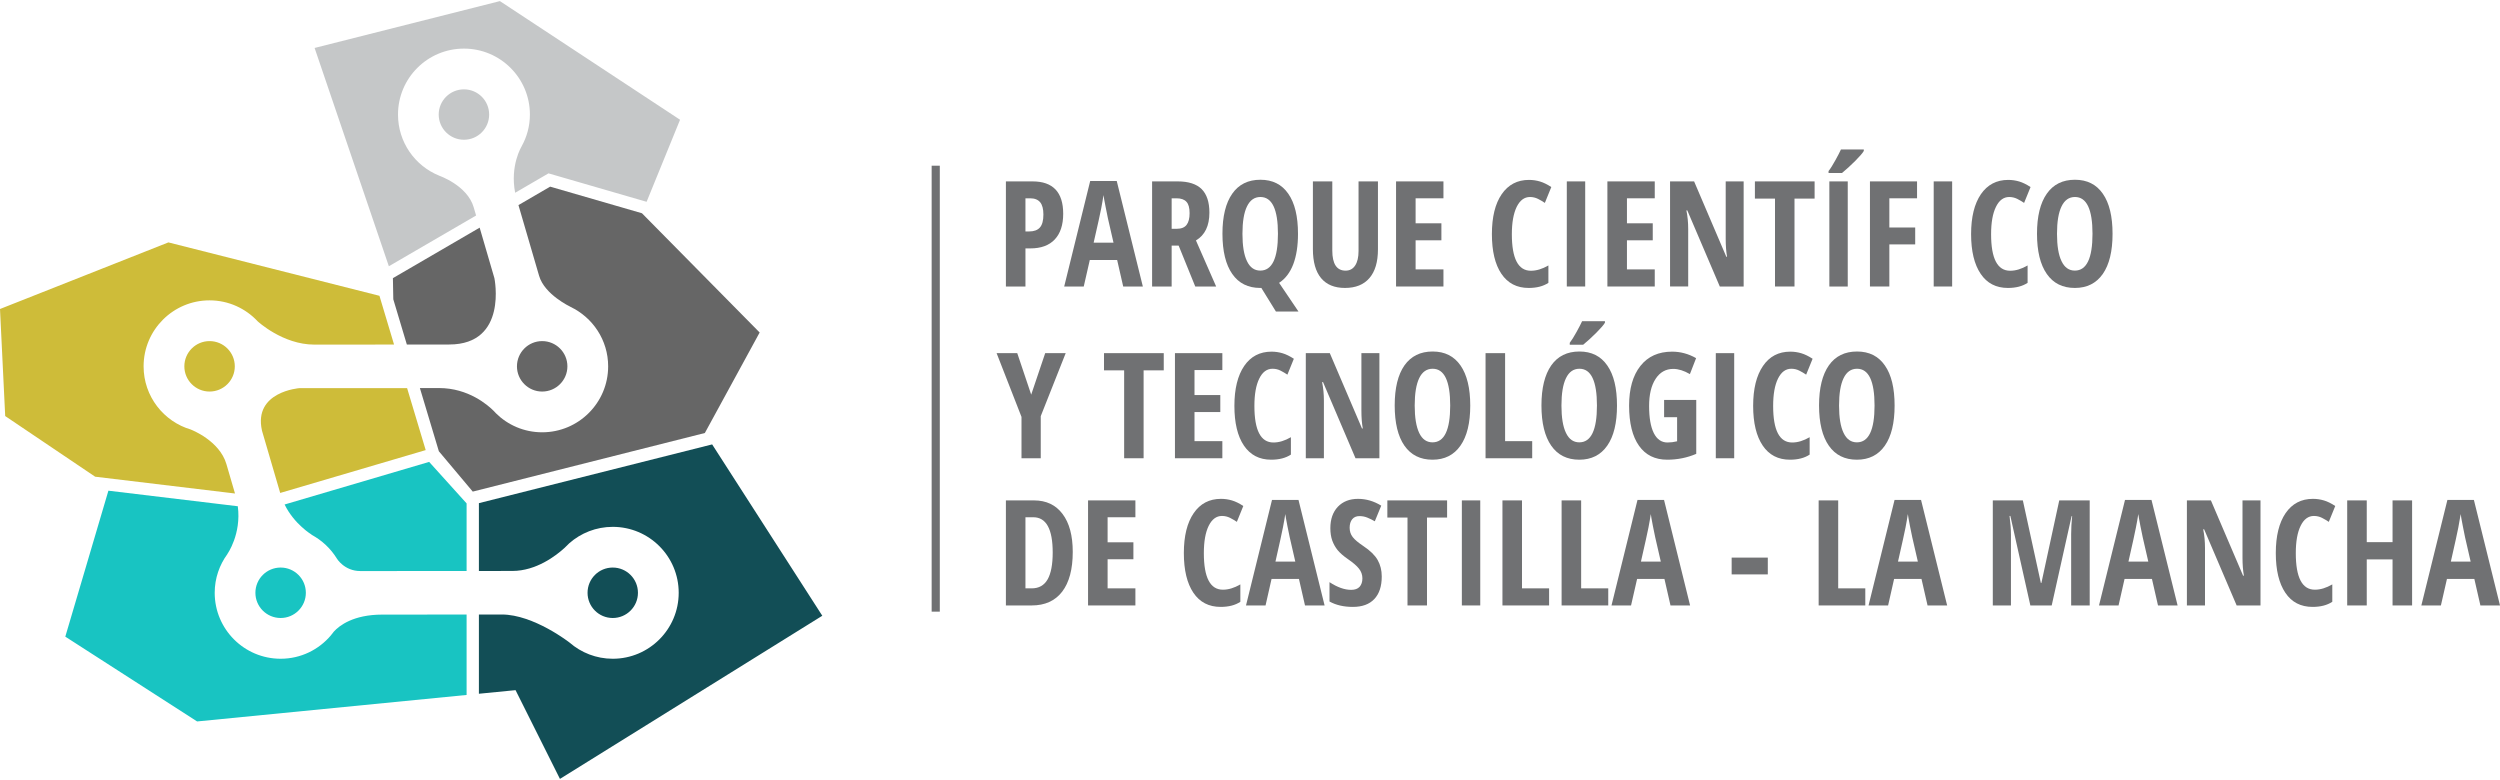 <?xml version="1.0" encoding="UTF-8"?>
<!DOCTYPE svg PUBLIC "-//W3C//DTD SVG 1.1//EN" "http://www.w3.org/Graphics/SVG/1.1/DTD/svg11.dtd">
<!-- Creator: CorelDRAW 2020 (64-Bit) -->
<svg xmlns="http://www.w3.org/2000/svg" xml:space="preserve" width="500px" height="156px" version="1.1" style="shape-rendering:geometricPrecision; text-rendering:geometricPrecision; image-rendering:optimizeQuality; fill-rule:evenodd; clip-rule:evenodd"
viewBox="0 0 500 156"
 xmlns:xlink="http://www.w3.org/1999/xlink"
 xmlns:xodm="http://www.corel.com/coreldraw/odm/2003">
 <defs>
  <style type="text/css">
   <![CDATA[
    .fil3 {fill:#124E56;fill-rule:nonzero}
    .fil5 {fill:#18C4C2;fill-rule:nonzero}
    .fil1 {fill:#666666;fill-rule:nonzero}
    .fil0 {fill:#707173;fill-rule:nonzero}
    .fil2 {fill:#C5C7C8;fill-rule:nonzero}
    .fil4 {fill:#CEBC39;fill-rule:nonzero}
   ]]>
  </style>
 </defs>
 <g id="Capa_x0020_1">
  <g id="_2525257802720">
   <g>
    <path class="fil0" d="M205.09 46.29l0.75 0c0.96,0 1.67,-0.26 2.14,-0.79 0.47,-0.53 0.7,-1.39 0.7,-2.59 0,-1.1 -0.21,-1.92 -0.64,-2.45 -0.44,-0.53 -1.1,-0.8 -2,-0.8l-0.95 0 0 6.63zm7.55 -3.54c0,2.24 -0.57,3.95 -1.69,5.14 -1.13,1.2 -2.76,1.79 -4.88,1.79l-0.98 0 0 7.62 -3.91 0 0 -21.02 5.33 0c4.08,0 6.13,2.16 6.13,6.47z"/>
    <path class="fil0" d="M222.7 48.53l-1.12 -4.88c-0.07,-0.3 -0.22,-1.05 -0.45,-2.24 -0.24,-1.19 -0.38,-1.99 -0.43,-2.39 -0.12,0.82 -0.28,1.73 -0.47,2.72 -0.19,0.99 -0.69,3.26 -1.5,6.79l3.97 0zm1.94 8.77l-1.21 -5.3 -5.47 0 -1.21 5.3 -3.91 0 5.2 -21.1 5.31 0 5.22 21.1 -3.93 0z"/>
    <path class="fil0" d="M234.33 45.76l1.01 0c0.92,0 1.58,-0.26 1.98,-0.79 0.4,-0.52 0.6,-1.3 0.6,-2.33 0,-1.08 -0.21,-1.84 -0.64,-2.29 -0.42,-0.46 -1.08,-0.69 -1.97,-0.69l-0.98 0 0 6.1zm0 3.36l0 8.18 -3.91 0 0 -21.02 5.12 0c2.16,0 3.76,0.52 4.79,1.54 1.03,1.03 1.55,2.6 1.55,4.7 0,2.66 -0.9,4.51 -2.69,5.57l4.04 9.21 -4.18 0 -3.32 -8.18 -1.4 0z"/>
    <path class="fil0" d="M248.49 46.76c0,2.4 0.3,4.23 0.91,5.48 0.6,1.26 1.49,1.88 2.66,1.88 2.35,0 3.53,-2.45 3.53,-7.36 0,-4.9 -1.17,-7.36 -3.51,-7.36 -1.18,0 -2.08,0.63 -2.68,1.88 -0.61,1.25 -0.91,3.08 -0.91,5.48zm11.11 0c0,2.41 -0.32,4.44 -0.95,6.1 -0.64,1.66 -1.58,2.89 -2.83,3.71l3.87 5.73 -4.51 0 -2.91 -4.71 -0.21 0c-2.44,0 -4.31,-0.93 -5.61,-2.8 -1.3,-1.86 -1.96,-4.55 -1.96,-8.05 0,-3.48 0.66,-6.15 1.96,-8 1.3,-1.86 3.18,-2.79 5.63,-2.79 2.43,0 4.29,0.93 5.58,2.8 1.3,1.86 1.94,4.54 1.94,8.01z"/>
    <path class="fil0" d="M275.59 36.28l0 13.6c0,2.51 -0.57,4.42 -1.7,5.73 -1.13,1.32 -2.76,1.98 -4.9,1.98 -2.09,0 -3.68,-0.66 -4.77,-1.96 -1.09,-1.31 -1.64,-3.24 -1.64,-5.8l0 -13.55 3.88 0 0 13.83c0,2.68 0.89,4.02 2.66,4.02 0.82,0 1.46,-0.34 1.91,-1.03 0.45,-0.68 0.68,-1.64 0.68,-2.9l0 -13.92 3.88 0z"/>
    <polygon class="fil0" points="288.69,57.3 279.21,57.3 279.21,36.28 288.69,36.28 288.69,39.66 283.12,39.66 283.12,44.66 288.28,44.66 288.28,48.06 283.12,48.06 283.12,53.88 288.69,53.88 "/>
    <path class="fil0" d="M306 39.4c-1.13,0 -2.01,0.66 -2.66,1.97 -0.64,1.32 -0.97,3.14 -0.97,5.48 0,4.87 1.27,7.3 3.81,7.3 1.11,0 2.28,-0.35 3.5,-1.06l0 3.48c-1.03,0.68 -2.34,1.02 -3.94,1.02 -2.37,0 -4.19,-0.94 -5.46,-2.83 -1.27,-1.88 -1.9,-4.53 -1.9,-7.94 0,-3.41 0.65,-6.07 1.96,-7.98 1.31,-1.9 3.12,-2.86 5.45,-2.86 0.77,0 1.51,0.11 2.21,0.32 0.7,0.21 1.46,0.58 2.26,1.11l-1.29 3.17c-0.43,-0.29 -0.89,-0.57 -1.38,-0.81 -0.49,-0.24 -1.02,-0.37 -1.59,-0.37z"/>
    <polygon class="fil0" points="313.36,36.28 317.04,36.28 317.04,57.3 313.36,57.3 "/>
    <polygon class="fil0" points="330.95,57.3 321.48,57.3 321.48,36.28 330.95,36.28 330.95,39.66 325.39,39.66 325.39,44.66 330.55,44.66 330.55,48.06 325.39,48.06 325.39,53.88 330.95,53.88 "/>
    <path class="fil0" d="M348.73 57.3l-4.77 0 -6.5 -15.22 -0.18 0c0.24,1.16 0.36,2.4 0.36,3.74l0 11.48 -3.63 0 0 -21.02 4.81 0 6.44 15.07 0.15 0c-0.18,-1.01 -0.27,-2.2 -0.27,-3.59l0 -11.48 3.59 0 0 21.02z"/>
    <polygon class="fil0" points="358.9,57.3 355,57.3 355,39.72 350.98,39.72 350.98,36.28 362.92,36.28 362.92,39.72 358.9,39.72 "/>
    <path class="fil0" d="M365.87 36.28l3.68 0 0 21.02 -3.68 0 0 -21.02zm-0.16 -1.68l0 -0.39c0.4,-0.5 0.85,-1.23 1.37,-2.17 0.52,-0.94 0.89,-1.65 1.11,-2.15l4.57 0 0 0.3c-0.23,0.41 -0.8,1.07 -1.71,1.99 -0.91,0.91 -1.8,1.72 -2.65,2.42l-2.69 0z"/>
    <polygon class="fil0" points="377.87,57.3 373.99,57.3 373.99,36.28 383.41,36.28 383.41,39.66 377.87,39.66 377.87,45.5 383.04,45.5 383.04,48.88 377.87,48.88 "/>
    <polygon class="fil0" points="386.74,36.28 390.43,36.28 390.43,57.3 386.74,57.3 "/>
    <path class="fil0" d="M401.84 39.4c-1.12,0 -2.01,0.66 -2.65,1.97 -0.65,1.32 -0.97,3.14 -0.97,5.48 0,4.87 1.27,7.3 3.81,7.3 1.11,0 2.27,-0.35 3.49,-1.06l0 3.48c-1.03,0.68 -2.34,1.02 -3.94,1.02 -2.36,0 -4.19,-0.94 -5.45,-2.83 -1.27,-1.88 -1.91,-4.53 -1.91,-7.94 0,-3.41 0.66,-6.07 1.96,-7.98 1.31,-1.9 3.13,-2.86 5.46,-2.86 0.77,0 1.5,0.11 2.21,0.32 0.7,0.21 1.45,0.58 2.26,1.11l-1.29 3.17c-0.44,-0.29 -0.9,-0.57 -1.38,-0.81 -0.49,-0.24 -1.02,-0.37 -1.6,-0.37z"/>
    <path class="fil0" d="M411.4 46.76c0,2.4 0.3,4.23 0.91,5.48 0.6,1.26 1.49,1.88 2.66,1.88 2.35,0 3.53,-2.45 3.53,-7.36 0,-4.9 -1.17,-7.36 -3.51,-7.36 -1.18,0 -2.08,0.63 -2.68,1.88 -0.61,1.25 -0.91,3.08 -0.91,5.48zm11.11 0c0,3.48 -0.65,6.16 -1.95,8.03 -1.31,1.87 -3.17,2.8 -5.59,2.8 -2.44,0 -4.31,-0.93 -5.61,-2.8 -1.3,-1.86 -1.96,-4.55 -1.96,-8.05 0,-3.48 0.66,-6.15 1.96,-8 1.3,-1.86 3.18,-2.79 5.63,-2.79 2.43,0 4.29,0.93 5.58,2.8 1.3,1.86 1.94,4.54 1.94,8.01z"/>
    <polygon class="fil0" points="206.24,78.93 209.04,70.63 213.14,70.63 208.15,83.23 208.15,91.65 204.3,91.65 204.3,83.38 199.32,70.63 203.45,70.63 "/>
    <polygon class="fil0" points="228.72,91.65 224.83,91.65 224.83,74.07 220.8,74.07 220.8,70.63 232.75,70.63 232.75,74.07 228.72,74.07 "/>
    <polygon class="fil0" points="244.47,91.65 234.99,91.65 234.99,70.63 244.47,70.63 244.47,74.01 238.9,74.01 238.9,79.01 244.06,79.01 244.06,82.41 238.9,82.41 238.9,88.23 244.47,88.23 "/>
    <path class="fil0" d="M254.5 73.75c-1.12,0 -2.01,0.66 -2.65,1.97 -0.65,1.32 -0.97,3.14 -0.97,5.48 0,4.87 1.27,7.3 3.81,7.3 1.11,0 2.27,-0.35 3.49,-1.06l0 3.48c-1.03,0.68 -2.34,1.02 -3.94,1.02 -2.37,0 -4.18,-0.94 -5.46,-2.83 -1.27,-1.88 -1.9,-4.53 -1.9,-7.94 0,-3.41 0.66,-6.07 1.96,-7.98 1.31,-1.91 3.13,-2.86 5.46,-2.86 0.76,0 1.5,0.11 2.21,0.32 0.7,0.21 1.45,0.58 2.26,1.1l-1.29 3.18c-0.44,-0.29 -0.9,-0.57 -1.38,-0.81 -0.49,-0.25 -1.02,-0.37 -1.6,-0.37z"/>
    <path class="fil0" d="M275.88 91.65l-4.78 0 -6.49 -15.22 -0.19 0c0.24,1.16 0.36,2.4 0.36,3.73l0 11.49 -3.62 0 0 -21.02 4.8 0 6.44 15.07 0.16 0c-0.19,-1.01 -0.28,-2.21 -0.28,-3.6l0 -11.47 3.6 0 0 21.02z"/>
    <path class="fil0" d="M282.94 81.11c0,2.4 0.3,4.22 0.9,5.48 0.6,1.26 1.49,1.88 2.66,1.88 2.36,0 3.54,-2.45 3.54,-7.36 0,-4.9 -1.17,-7.36 -3.51,-7.36 -1.19,0 -2.09,0.63 -2.69,1.88 -0.6,1.25 -0.9,3.08 -0.9,5.48zm11.11 0c0,3.48 -0.65,6.16 -1.96,8.02 -1.3,1.87 -3.17,2.81 -5.59,2.81 -2.43,0 -4.3,-0.93 -5.61,-2.8 -1.3,-1.86 -1.95,-4.55 -1.95,-8.05 0,-3.49 0.65,-6.15 1.95,-8.01 1.31,-1.85 3.19,-2.78 5.64,-2.78 2.43,0 4.28,0.93 5.58,2.8 1.29,1.86 1.94,4.53 1.94,8.01z"/>
    <polygon class="fil0" points="297.11,91.65 297.11,70.63 301.02,70.63 301.02,88.23 306.44,88.23 306.44,91.65 "/>
    <path class="fil0" d="M313.95 68.95l0 -0.39c0.39,-0.5 0.84,-1.23 1.36,-2.17 0.52,-0.94 0.89,-1.66 1.11,-2.15l4.57 0 0 0.3c-0.23,0.41 -0.8,1.07 -1.71,1.99 -0.91,0.91 -1.79,1.72 -2.65,2.42l-2.68 0zm-1.66 12.16c0,2.4 0.3,4.23 0.91,5.48 0.6,1.26 1.49,1.88 2.66,1.88 2.35,0 3.53,-2.45 3.53,-7.36 0,-4.9 -1.17,-7.36 -3.5,-7.36 -1.19,0 -2.09,0.63 -2.69,1.88 -0.61,1.25 -0.91,3.08 -0.91,5.48zm11.11 0c0,3.48 -0.65,6.16 -1.95,8.02 -1.3,1.87 -3.17,2.81 -5.59,2.81 -2.44,0 -4.31,-0.93 -5.61,-2.8 -1.3,-1.86 -1.96,-4.55 -1.96,-8.05 0,-3.48 0.66,-6.15 1.96,-8.01 1.3,-1.85 3.18,-2.78 5.64,-2.78 2.42,0 4.28,0.93 5.57,2.8 1.3,1.86 1.94,4.53 1.94,8.01z"/>
    <path class="fil0" d="M332.82 79.99l6.43 0 0 10.78c-1.82,0.78 -3.76,1.17 -5.81,1.17 -2.45,0 -4.33,-0.93 -5.64,-2.79 -1.32,-1.86 -1.98,-4.54 -1.98,-8.04 0,-3.37 0.75,-6.01 2.26,-7.92 1.51,-1.91 3.62,-2.86 6.34,-2.86 1.67,0 3.27,0.43 4.8,1.3l-1.24 3.19c-1.19,-0.69 -2.3,-1.04 -3.33,-1.04 -1.49,0 -2.67,0.67 -3.53,1.99 -0.87,1.33 -1.3,3.14 -1.3,5.43 0,2.36 0.31,4.16 0.94,5.42 0.63,1.25 1.54,1.88 2.74,1.88 0.63,0 1.27,-0.08 1.92,-0.24l0 -4.82 -2.6 0 0 -3.45z"/>
    <polygon class="fil0" points="343.16,70.63 346.84,70.63 346.84,91.65 343.16,91.65 "/>
    <path class="fil0" d="M358.25 73.75c-1.12,0 -2,0.66 -2.65,1.97 -0.65,1.32 -0.97,3.14 -0.97,5.48 0,4.87 1.27,7.3 3.81,7.3 1.11,0 2.27,-0.35 3.49,-1.06l0 3.48c-1.02,0.68 -2.34,1.02 -3.94,1.02 -2.36,0 -4.18,-0.94 -5.45,-2.83 -1.27,-1.88 -1.91,-4.53 -1.91,-7.94 0,-3.41 0.66,-6.07 1.97,-7.98 1.3,-1.91 3.12,-2.86 5.45,-2.86 0.77,0 1.5,0.11 2.21,0.32 0.7,0.21 1.46,0.58 2.26,1.1l-1.29 3.18c-0.43,-0.29 -0.89,-0.57 -1.38,-0.81 -0.49,-0.25 -1.02,-0.37 -1.6,-0.37z"/>
    <path class="fil0" d="M367.81 81.11c0,2.4 0.3,4.22 0.91,5.48 0.6,1.26 1.49,1.88 2.66,1.88 2.35,0 3.53,-2.45 3.53,-7.36 0,-4.9 -1.17,-7.36 -3.5,-7.36 -1.19,0 -2.09,0.63 -2.69,1.88 -0.61,1.25 -0.91,3.08 -0.91,5.48zm11.11 0c0,3.48 -0.65,6.16 -1.95,8.02 -1.3,1.87 -3.17,2.81 -5.59,2.81 -2.44,0 -4.31,-0.93 -5.61,-2.8 -1.3,-1.86 -1.96,-4.55 -1.96,-8.05 0,-3.49 0.66,-6.15 1.96,-8.01 1.3,-1.85 3.18,-2.78 5.64,-2.78 2.42,0 4.28,0.93 5.57,2.8 1.3,1.86 1.94,4.53 1.94,8.01z"/>
    <path class="fil0" d="M210.54 110.5c0,-4.7 -1.3,-7.05 -3.88,-7.05l-1.57 0 0 14.22 1.26 0c1.43,0 2.49,-0.6 3.17,-1.79 0.68,-1.19 1.02,-2.99 1.02,-5.38zm4.01 -0.12c0,3.47 -0.71,6.12 -2.12,7.96 -1.42,1.84 -3.45,2.75 -6.1,2.75l-5.15 0 0 -21.01 5.62 0c2.44,0 4.35,0.9 5.71,2.71 1.36,1.8 2.04,4.34 2.04,7.59z"/>
    <polygon class="fil0" points="227.08,121.09 217.61,121.09 217.61,100.08 227.08,100.08 227.08,103.45 221.52,103.45 221.52,108.46 226.68,108.46 226.68,111.85 221.52,111.85 221.52,117.67 227.08,117.67 "/>
    <path class="fil0" d="M244.39 103.19c-1.12,0 -2,0.66 -2.65,1.97 -0.65,1.32 -0.97,3.14 -0.97,5.48 0,4.87 1.27,7.3 3.81,7.3 1.11,0 2.28,-0.35 3.49,-1.06l0 3.48c-1.02,0.68 -2.33,1.02 -3.94,1.02 -2.36,0 -4.18,-0.94 -5.45,-2.82 -1.27,-1.89 -1.91,-4.53 -1.91,-7.95 0,-3.41 0.66,-6.07 1.97,-7.98 1.3,-1.9 3.12,-2.86 5.45,-2.86 0.77,0 1.5,0.11 2.21,0.32 0.7,0.21 1.46,0.58 2.26,1.11l-1.29 3.17c-0.43,-0.29 -0.89,-0.56 -1.38,-0.81 -0.49,-0.24 -1.02,-0.37 -1.6,-0.37z"/>
    <path class="fil0" d="M259.06 112.32l-1.12 -4.88c-0.07,-0.3 -0.22,-1.05 -0.46,-2.24 -0.23,-1.19 -0.37,-1.99 -0.42,-2.39 -0.13,0.82 -0.28,1.73 -0.48,2.72 -0.19,0.99 -0.69,3.26 -1.49,6.79l3.97 0zm1.94 8.77l-1.21 -5.3 -5.48 0 -1.2 5.3 -3.91 0 5.2 -21.1 5.3 0 5.22 21.1 -3.92 0z"/>
    <path class="fil0" d="M276.35 115.3c0,1.96 -0.5,3.47 -1.49,4.51 -0.99,1.05 -2.42,1.57 -4.29,1.57 -1.83,0 -3.38,-0.36 -4.67,-1.08l0 -3.87c1.57,1.03 3.01,1.54 4.33,1.54 0.75,0 1.31,-0.2 1.69,-0.61 0.37,-0.42 0.56,-0.98 0.56,-1.69 0,-0.7 -0.22,-1.34 -0.67,-1.92 -0.45,-0.58 -1.19,-1.22 -2.23,-1.93 -0.9,-0.62 -1.58,-1.22 -2.05,-1.79 -0.46,-0.57 -0.82,-1.21 -1.08,-1.92 -0.25,-0.71 -0.38,-1.53 -0.38,-2.47 0,-1.8 0.5,-3.23 1.5,-4.29 1.01,-1.05 2.35,-1.58 4.04,-1.58 1.61,0 3.15,0.45 4.64,1.36l-1.29 3.13c-0.46,-0.27 -0.94,-0.51 -1.45,-0.72 -0.5,-0.21 -1.04,-0.32 -1.61,-0.32 -0.64,0 -1.12,0.21 -1.46,0.63 -0.34,0.42 -0.51,0.98 -0.51,1.7 0,0.71 0.2,1.33 0.61,1.86 0.4,0.53 1.12,1.12 2.13,1.8 1.37,0.91 2.33,1.85 2.87,2.81 0.54,0.96 0.81,2.05 0.81,3.28z"/>
    <polygon class="fil0" points="285.4,121.09 281.5,121.09 281.5,103.51 277.47,103.51 277.47,100.08 289.42,100.08 289.42,103.51 285.4,103.51 "/>
    <polygon class="fil0" points="292.37,100.08 296.05,100.08 296.05,121.09 292.37,121.09 "/>
    <polygon class="fil0" points="300.49,121.09 300.49,100.08 304.4,100.08 304.4,117.67 309.82,117.67 309.82,121.09 "/>
    <polygon class="fil0" points="312.32,121.09 312.32,100.08 316.23,100.08 316.23,117.67 321.65,117.67 321.65,121.09 "/>
    <path class="fil0" d="M332.16 112.32l-1.12 -4.88c-0.07,-0.3 -0.22,-1.05 -0.46,-2.24 -0.23,-1.19 -0.37,-1.99 -0.42,-2.39 -0.12,0.82 -0.28,1.73 -0.47,2.72 -0.2,0.99 -0.69,3.26 -1.5,6.79l3.97 0zm1.94 8.77l-1.21 -5.3 -5.47 0 -1.21 5.3 -3.91 0 5.2 -21.1 5.31 0 5.21 21.1 -3.92 0z"/>
    <polygon class="fil0" points="346.33,111.52 353.56,111.52 353.56,114.88 346.33,114.88 "/>
    <polygon class="fil0" points="363.73,121.09 363.73,100.08 367.64,100.08 367.64,117.67 373.06,117.67 373.06,121.09 "/>
    <path class="fil0" d="M383.57 112.32l-1.12 -4.88c-0.07,-0.3 -0.22,-1.05 -0.46,-2.24 -0.23,-1.19 -0.37,-1.99 -0.42,-2.39 -0.12,0.82 -0.28,1.73 -0.47,2.72 -0.2,0.99 -0.69,3.26 -1.5,6.79l3.97 0zm1.94 8.77l-1.21 -5.3 -5.48 0 -1.2 5.3 -3.91 0 5.2 -21.1 5.3 0 5.22 21.1 -3.92 0z"/>
    <path class="fil0" d="M406.07 121.09l-4 -17.9 -0.16 0c0.18,1.39 0.28,2.65 0.28,3.8l0 14.1 -3.63 0 0 -21.01 6.01 0 3.6 16.51 0.11 0 3.57 -16.51 6.09 0 0 21.01 -3.71 0 0 -14.24c0,-1.18 0.07,-2.39 0.2,-3.63l-0.11 0 -3.98 17.87 -4.27 0z"/>
    <path class="fil0" d="M429.66 112.32l-1.12 -4.88c-0.07,-0.3 -0.22,-1.05 -0.46,-2.24 -0.23,-1.19 -0.37,-1.99 -0.42,-2.39 -0.12,0.82 -0.28,1.73 -0.48,2.72 -0.19,0.99 -0.68,3.26 -1.49,6.79l3.97 0zm1.94 8.77l-1.21 -5.3 -5.48 0 -1.2 5.3 -3.91 0 5.2 -21.1 5.3 0 5.22 21.1 -3.92 0z"/>
    <path class="fil0" d="M452.1 121.09l-4.77 0 -6.5 -15.22 -0.19 0c0.24,1.16 0.36,2.4 0.36,3.74l0 11.48 -3.62 0 0 -21.01 4.8 0 6.44 15.06 0.16 0c-0.18,-1.01 -0.28,-2.2 -0.28,-3.59l0 -11.47 3.6 0 0 21.01z"/>
    <path class="fil0" d="M462.78 103.19c-1.12,0 -2.01,0.66 -2.65,1.97 -0.65,1.32 -0.97,3.14 -0.97,5.48 0,4.87 1.27,7.3 3.81,7.3 1.11,0 2.27,-0.35 3.49,-1.06l0 3.48c-1.03,0.68 -2.34,1.02 -3.94,1.02 -2.37,0 -4.18,-0.94 -5.45,-2.82 -1.27,-1.89 -1.91,-4.53 -1.91,-7.95 0,-3.41 0.66,-6.07 1.96,-7.98 1.31,-1.9 3.13,-2.86 5.46,-2.86 0.77,0 1.5,0.11 2.21,0.32 0.7,0.21 1.46,0.58 2.26,1.11l-1.29 3.17c-0.43,-0.29 -0.9,-0.56 -1.38,-0.81 -0.49,-0.24 -1.02,-0.37 -1.6,-0.37z"/>
    <polygon class="fil0" points="482.42,121.09 478.51,121.09 478.51,111.88 473.35,111.88 473.35,121.09 469.44,121.09 469.44,100.08 473.35,100.08 473.35,108.43 478.51,108.43 478.51,100.08 482.42,100.08 "/>
    <path class="fil0" d="M494.13 112.32l-1.12 -4.88c-0.06,-0.3 -0.21,-1.05 -0.45,-2.24 -0.23,-1.19 -0.38,-1.99 -0.42,-2.39 -0.13,0.82 -0.29,1.73 -0.48,2.72 -0.19,0.99 -0.69,3.26 -1.49,6.79l3.96 0zm1.95 8.77l-1.21 -5.3 -5.48 0 -1.21 5.3 -3.91 0 5.21 -21.1 5.3 0 5.22 21.1 -3.92 0z"/>
   </g>
   <g>
    <path class="fil1" d="M78.66 59.86l2.71 9.05 8.46 -0.01 0.02 0c11.77,-0.01 9.03,-13.27 9.03,-13.27l-2.95 -10.1 -17.35 10.1 0.08 4.23zm5.32 17.76l3.79 12.63 6.78 8.07 46.42 -11.72 10.96 -20.1 -23.54 -23.85 -18.36 -5.32 -6.34 3.69 3.95 13.53 0.19 0.64c1.09,3.74 6.24,6.16 6.24,6.16l0 0.01c4.46,2.11 7.56,6.64 7.56,11.91 0,7.28 -5.91,13.19 -13.2,13.19 -3.63,0 -6.91,-1.47 -9.29,-3.85 0,0 -0.01,-0.01 -0.01,-0.02 -0.13,-0.13 -0.25,-0.26 -0.37,-0.39 -1.19,-1.19 -5.07,-4.59 -10.96,-4.59l-3.82 0.01zm24.45 -9.4c2.79,0 5.05,2.26 5.05,5.05 0,2.78 -2.26,5.04 -5.05,5.04 -2.78,0 -5.04,-2.26 -5.04,-5.04 0,-2.79 2.26,-5.05 5.04,-5.05z"/>
    <path class="fil2" d="M129.32 40.36l6.69 -16.41 -36.03 -23.73 -37.06 9.37 14.85 43.66 17.45 -10.15 -0.48 -1.63c0,-0.01 0,-0.01 0,-0.01 -1.29,-4.42 -6.95,-6.34 -6.95,-6.34 0,0 0,0 0,-0.01 -4.81,-1.96 -8.19,-6.68 -8.19,-12.2 0,-7.29 5.9,-13.19 13.19,-13.19 7.28,0 13.19,5.9 13.19,13.19 0,2.32 -0.61,4.49 -1.67,6.38l0.01 0c0,0 -2.35,3.79 -1.29,9.26l6.67 -3.88 19.62 5.69zm-36.53 -12.41c-2.78,0 -5.05,-2.25 -5.05,-5.04 0,-2.79 2.27,-5.04 5.05,-5.04 2.78,0 5.04,2.25 5.04,5.04 0,2.79 -2.26,5.04 -5.04,5.04z"/>
    <path class="fil3" d="M122.55 123.6c-2.79,0 -5.04,-2.26 -5.04,-5.04 0,-2.79 2.25,-5.05 5.04,-5.05 2.78,0 5.04,2.26 5.04,5.05 0,2.78 -2.26,5.04 -5.04,5.04zm19.88 -34.72l-46.65 11.75 0 13.57 6.71 -0.01c4.75,-0.01 8.69,-3.03 10.42,-4.61 0.29,-0.31 0.6,-0.61 0.92,-0.9 0.01,-0.01 0.03,-0.03 0.03,-0.03 2.32,-2.04 5.36,-3.28 8.69,-3.28 7.28,0 13.19,5.9 13.19,13.19 0,7.28 -5.91,13.19 -13.19,13.19 -3.3,0 -6.31,-1.22 -8.62,-3.22l0 0c0,0 -7.16,-5.62 -13.57,-5.63l-4.58 0.01 0 15.84 7.33 -0.72 8.88 17.75 52.47 -32.63 -22.03 -34.27z"/>
    <path class="fil4" d="M85.14 90.02l-3.72 -12.4c-6.76,0 -17.05,0.01 -21.55,0.01 0,0 -9.21,0.68 -7.48,8.46 0,0.01 0,0.01 0,0.02l3.65 12.48 29.1 -8.57zm-6.33 -21.11l-2.92 -9.75 -42.21 -10.68 -33.68 13.32 1.04 21.41 17.99 12.13 27.97 3.36 -1.72 -5.89c-1.38,-4.71 -7.07,-6.88 -7.07,-6.88l0 -0.01c-5.48,-1.6 -9.49,-6.65 -9.49,-12.65 0,-7.29 5.91,-13.2 13.19,-13.2 3.8,0 7.22,1.62 9.62,4.19 0,0 5.02,4.66 11.33,4.66l15.95 -0.01zm-36.9 9.4c-2.78,0 -5.04,-2.26 -5.04,-5.04 0,-2.79 2.26,-5.05 5.04,-5.05 2.79,0 5.05,2.26 5.05,5.05 0,2.78 -2.26,5.04 -5.05,5.04z"/>
    <path class="fil5" d="M93.32 100.68l0 13.52 -21.24 0.01 -0.01 0c-3.21,0 -4.7,-2.5 -4.7,-2.5 0,0 0,0 0,0 -1.23,-2 -2.98,-3.64 -5.06,-4.76 0,-0.01 0,-0.01 0.01,-0.03 0,0 -3.46,-2.06 -5.4,-6.02l28.91 -8.52 7.49 8.3zm0 22.23l0 16.08 -53.9 5.3 -26.36 -16.96 8.62 -29.19 25.88 3.11c0.74,5.58 -2.08,9.54 -2.08,9.54 0,0.01 0,0.01 0.01,0.01 -1.6,2.18 -2.55,4.85 -2.55,7.76 0,7.28 5.9,13.19 13.19,13.19 4.05,0 7.66,-1.83 10.08,-4.71 0,0 0,-0.01 0,-0.01 0.2,-0.23 0.39,-0.47 0.57,-0.72 1.08,-1.18 3.88,-3.39 9.68,-3.39l16.86 -0.01zm-37.19 0.69c-2.79,0 -5.05,-2.26 -5.05,-5.04 0,-2.79 2.26,-5.05 5.05,-5.05 2.78,0 5.04,2.26 5.04,5.05 0,2.78 -2.26,5.04 -5.04,5.04z"/>
   </g>
   <polygon class="fil0" points="187.96,122.33 186.33,122.33 186.33,33.14 187.96,33.14 "/>
  </g>
 </g>
</svg>
